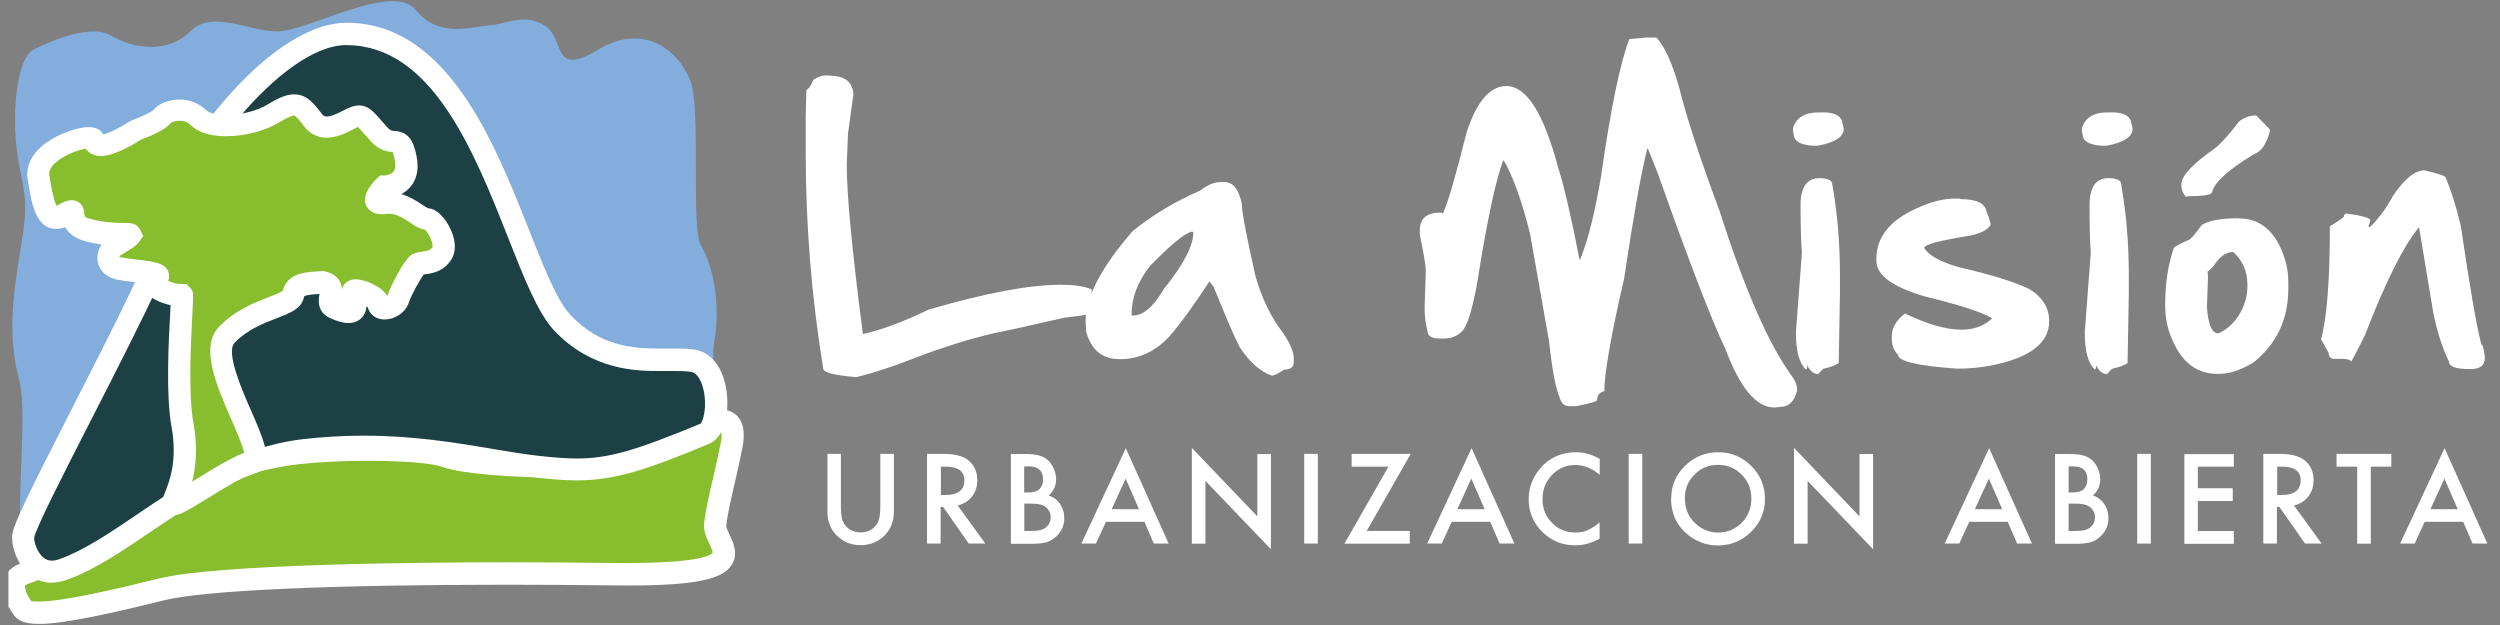 <?xml version="1.0" encoding="UTF-8"?>
<svg xmlns="http://www.w3.org/2000/svg" width="184" height="46" viewBox="0 0 184 46" fill="none">
  <rect x="0" y="0" width="184" height="46" fill="#808080" stroke="none"/>
  <g clip-path="url(#clip0_14_1902)">
    <path d="M2.46 3.655C2.46 3.655 6.41 1.565 8.15 2.605C9.89 3.655 12.42 3.905 14 2.315C15.58 0.725 18.11 2.235 20.32 2.315C22.53 2.395 28.86 -1.375 30.59 0.725C32.33 2.825 34.54 1.975 35.96 1.875C37.38 1.775 38.49 0.925 40.07 1.875C41.65 2.825 40.54 5.755 44.02 3.655C47.5 1.565 50.03 3.865 50.82 5.965C51.61 8.055 50.82 16.865 51.61 18.115C52.4 19.375 53.09 22.295 52.56 25.235C52.26 26.885 53.09 31.455 53.09 31.455C53.09 31.455 40.86 30.685 38.02 30.055C35.18 29.425 27.59 28.565 22.53 30.155C17.47 31.735 14.47 34.465 11 36.135C7.52 37.815 3.35 44.655 2.01 42.085C0.76 39.675 2.17 30.855 1.42 28.025C0.36 24.055 1.21 20.425 1.68 17.285C2.15 14.145 1.52 13.515 1.21 10.785C0.89 8.065 1.29 4.205 2.48 3.655H2.46Z" fill="#82ADDD"></path>
    <path d="M1.71 42.265C1.71 42.265 8.87 39.655 9.83 37.455C10.79 35.255 17.32 34.245 20.44 33.605C23.56 32.965 31.05 32.965 32.77 33.605C34.49 34.245 39.79 34.405 43.07 34.405C46.35 34.405 52.64 31.035 52.64 31.035C52.64 31.035 54.31 30.395 53.84 32.795C53.37 35.205 52.85 36.965 52.64 38.565C52.44 40.165 56.81 42.415 45.1 42.255C33.4 42.095 16.38 42.255 11.86 43.375C7.33 44.495 2.34 45.615 1.72 44.815C1.1 44.015 0.55 42.705 1.72 42.255L1.71 42.265Z" fill="#88BD2D"></path>
    <path d="M2.82 45.915C2.22 45.915 1.47 45.845 1.07 45.325C0.73 44.895 -0.02 43.775 0.28 42.705C0.39 42.315 0.67 41.795 1.42 41.505C4.27 40.465 8.52 38.425 9.08 37.125C10.02 34.965 14.35 33.955 19.08 33.035C19.51 32.955 19.92 32.875 20.28 32.805C21.8 32.495 24.36 32.305 27.13 32.305C28.48 32.305 31.77 32.355 33.05 32.835C34.53 33.385 39.37 33.585 43.07 33.585C46.11 33.585 52.19 30.345 52.26 30.315L52.35 30.275C52.41 30.255 52.71 30.145 53.09 30.145C53.59 30.145 54.03 30.345 54.33 30.695C54.74 31.195 54.84 31.935 54.64 32.955C54.44 33.975 54.23 34.885 54.04 35.715C53.78 36.825 53.56 37.785 53.45 38.675C53.43 38.795 53.59 39.135 53.7 39.365C53.98 39.955 54.36 40.775 53.85 41.575C53.23 42.545 51.56 43.175 45.1 43.085C42.68 43.055 40.03 43.035 37.31 43.035C24.21 43.035 15.01 43.455 12.06 44.185C8.6 45.045 4.79 45.925 2.83 45.925L2.82 45.915ZM2.29 44.235C2.36 44.255 2.52 44.275 2.82 44.275C4.61 44.275 8.48 43.375 11.66 42.585C16.03 41.505 31.05 41.385 37.3 41.385C40.02 41.385 42.68 41.405 45.11 41.435C45.51 41.435 45.88 41.435 46.24 41.435C51.7 41.435 52.38 40.805 52.46 40.675C52.46 40.585 52.31 40.235 52.21 40.025C51.99 39.565 51.75 39.035 51.83 38.445C51.95 37.475 52.18 36.475 52.45 35.325C52.64 34.515 52.84 33.625 53.04 32.625C53.18 31.925 53.06 31.715 53.06 31.715C53.03 31.745 53 31.755 52.96 31.765C52.27 32.135 46.37 35.195 43.07 35.195C41.12 35.195 34.6 35.135 32.48 34.345C31.91 34.135 30.03 33.915 27.13 33.915C24.5 33.915 22 34.095 20.6 34.375C20.24 34.455 19.83 34.525 19.39 34.615C16.75 35.125 11.25 36.195 10.57 37.755C9.53 40.155 3.24 42.545 1.99 43.005C1.91 43.035 1.86 43.075 1.85 43.115C1.81 43.275 1.92 43.715 2.29 44.225V44.235Z" fill="white"></path>
    <path d="M25.51 2.495C35.43 2.495 37.89 20.025 41.38 23.745C44.86 27.445 48.99 26.175 51.04 26.565C53.08 26.945 53.12 31.415 51.87 31.935C45.46 34.595 43.89 34.835 39.6 34.365C35.32 33.895 29.89 32.265 22.37 33.135C14.85 34.015 9.62 40.145 4.64 41.925C2.4 42.725 1.61 40.175 1.7 39.485C1.95 37.565 12.77 18.415 12.77 15.625C12.77 12.835 20.05 2.495 25.51 2.495Z" fill="#1C4043"></path>
    <path d="M3.83 42.895C3.05 42.895 2.36 42.575 1.82 41.955C1.14 41.175 0.82 40.035 0.9 39.375C1.01 38.515 2.25 36.035 5.26 30.145C7.93 24.935 11.96 17.055 11.96 15.625C11.96 12.405 19.49 1.675 25.51 1.675C32.9 1.675 36.38 10.475 38.93 16.905C39.99 19.595 41 22.135 41.98 23.175C44.13 25.465 46.51 25.655 48.56 25.655H49.72C50.21 25.655 50.73 25.655 51.2 25.745C52.45 25.985 53.31 27.195 53.5 29.005C53.65 30.495 53.31 32.195 52.19 32.665C47.63 34.565 45.27 35.355 42.46 35.355C41.66 35.355 40.78 35.295 39.52 35.155C38.41 35.035 37.22 34.835 35.97 34.625C33.32 34.175 30.31 33.675 26.75 33.675C25.33 33.675 23.89 33.755 22.48 33.925C18.02 34.445 14.3 36.965 11.02 39.185C8.91 40.615 6.92 41.965 4.92 42.675C4.55 42.805 4.18 42.875 3.83 42.875V42.895ZM25.51 3.315C20.56 3.315 13.59 13.125 13.59 15.625C13.59 17.325 10.87 22.775 6.71 30.895C4.8 34.635 2.62 38.885 2.51 39.595C2.5 39.745 2.63 40.445 3.06 40.905C3.41 41.285 3.82 41.355 4.37 41.155C6.17 40.515 8.08 39.225 10.1 37.855C13.54 35.525 17.43 32.895 22.28 32.325C23.75 32.155 25.26 32.065 26.74 32.065C30.43 32.065 33.51 32.575 36.23 33.035C37.46 33.245 38.63 33.435 39.69 33.555C40.89 33.685 41.71 33.745 42.45 33.745C44.75 33.745 46.71 33.195 51.55 31.185C51.75 31.035 52.06 29.925 51.78 28.685C51.72 28.405 51.46 27.485 50.89 27.375C50.55 27.315 50.11 27.305 49.71 27.305H48.55C46.94 27.305 43.59 27.305 40.78 24.315C39.59 23.045 38.58 20.485 37.41 17.525C34.91 11.195 31.79 3.325 25.51 3.325V3.315Z" fill="white"></path>
    <path d="M31.43 16.105C30.93 16.135 29.82 14.755 28.36 14.945C26.9 15.135 28.33 13.745 28.33 13.745C28.33 13.745 30.28 13.725 29.88 11.665C29.48 9.605 28.95 11.025 27.91 9.885C26.87 8.745 26.76 8.395 26.13 8.595C25.5 8.795 23.94 10.035 23.04 8.835C22.14 7.645 21.82 7.305 20.17 8.325C18.52 9.335 15.58 9.605 14.62 8.675C13.67 7.745 12.26 8.145 11.93 8.585C11.61 9.015 9.99 9.595 9.99 9.595C9.99 9.595 7.08 11.545 6.89 10.305C6.8 9.705 2.46 10.985 2.83 13.055C3.09 14.545 3.28 16.615 4.67 15.855C6.19 15.025 4.51 16.445 6.51 16.965C8.51 17.485 9.78 17.125 9.59 17.375C9.39 17.625 8.74 17.945 8.43 18.155C7.83 18.565 7.72 19.575 8.79 19.775C9.93 19.995 12.22 20.045 11.54 20.515C10.57 21.185 13.18 21.875 13.39 21.735C13.51 21.645 12.87 28.105 13.43 31.235C14 34.375 13.05 36.125 12.75 36.945C12.45 37.765 16.85 34.445 18.48 34.025C20.11 33.615 14.84 26.615 16.69 24.635C18.54 22.655 21.36 22.565 21.57 21.705C21.75 20.965 22.16 20.845 23.75 20.765C25.12 21.115 23.68 22.185 24.65 22.635C25.63 23.085 26.56 23.165 25.98 21.615C25.73 20.955 27.8 21.765 27.85 22.325C27.91 22.895 29.07 22.705 29.33 21.915C29.59 21.125 30.44 19.685 30.71 19.455C30.98 19.225 31.99 19.475 32.52 18.625C33.05 17.785 31.93 16.055 31.43 16.085V16.105Z" fill="#88BD2D"></path>
    <path d="M12.81 37.885H12.38L12.07 37.515C11.9 37.275 11.87 36.965 11.98 36.665C12.02 36.565 12.06 36.455 12.11 36.335C12.47 35.435 13.08 33.935 12.62 31.385C12.2 29.045 12.41 25.105 12.53 22.985C12.53 22.805 12.55 22.625 12.56 22.465C11.83 22.295 10.8 21.915 10.56 21.165C10.54 21.105 10.51 20.985 10.51 20.835C10.28 20.805 10.03 20.775 9.84 20.755C9.41 20.705 8.98 20.655 8.64 20.585C7.88 20.435 7.34 19.955 7.2 19.305C7.11 18.855 7.21 18.385 7.48 17.995C7.13 17.945 6.74 17.875 6.32 17.765C5.43 17.535 5.01 17.105 4.8 16.715C4.58 16.805 4.36 16.845 4.14 16.845C2.64 16.845 2.34 14.985 2.11 13.635L2.04 13.215C1.92 12.525 2.12 11.825 2.63 11.215C3.59 10.065 5.55 9.355 6.53 9.355C7.17 9.355 7.46 9.645 7.6 9.895C8.07 9.785 8.92 9.345 9.54 8.935L9.72 8.845C10.39 8.605 11.15 8.245 11.3 8.095C11.64 7.645 12.42 7.325 13.21 7.325C13.96 7.325 14.66 7.605 15.19 8.125C15.35 8.285 15.83 8.465 16.65 8.465C17.74 8.465 18.95 8.155 19.74 7.665C20.57 7.155 21.13 6.945 21.65 6.945C22.6 6.945 23.13 7.645 23.69 8.385C23.81 8.545 23.91 8.575 24.05 8.575C24.4 8.575 24.89 8.325 25.25 8.145C25.49 8.025 25.69 7.925 25.89 7.855C26.87 7.545 27.35 8.045 28 8.795C28.14 8.955 28.31 9.155 28.51 9.375C28.73 9.615 28.82 9.625 29.04 9.635C29.99 9.715 30.42 10.215 30.67 11.545C30.88 12.645 30.55 13.335 30.24 13.715C30.03 13.975 29.78 14.155 29.54 14.285C30.18 14.475 30.72 14.825 31.11 15.085C31.24 15.175 31.41 15.285 31.5 15.325C32.28 15.385 32.82 16.235 33.03 16.605C33.55 17.545 33.62 18.465 33.21 19.115C32.65 20.005 31.77 20.125 31.29 20.185C31.25 20.185 31.21 20.195 31.18 20.205C30.94 20.535 30.31 21.625 30.11 22.225C29.83 23.075 28.99 23.515 28.31 23.515C27.69 23.515 27.21 23.155 27.07 22.625C27.04 22.605 27.01 22.575 26.97 22.555C26.95 22.795 26.89 23.035 26.74 23.245C26.6 23.445 26.28 23.775 25.64 23.775C25.26 23.775 24.83 23.655 24.3 23.415C23.27 22.945 23.45 21.985 23.52 21.635C23.12 21.655 22.53 21.705 22.39 21.805C22.39 21.805 22.37 21.845 22.35 21.945C22.15 22.735 21.36 23.035 20.36 23.425C19.39 23.795 18.18 24.265 17.26 25.235C16.61 25.935 17.78 28.635 18.49 30.245C19.39 32.305 19.84 33.415 19.44 34.215C19.28 34.535 19 34.755 18.65 34.845C17.97 35.015 16.46 35.945 15.36 36.625C13.69 37.655 13.22 37.915 12.79 37.915L12.81 37.885ZM13.39 20.905H13.74L13.98 21.165C14.25 21.445 14.24 21.505 14.16 23.065C14.06 24.975 13.84 28.945 14.23 31.085C14.57 32.975 14.41 34.405 14.14 35.455C14.27 35.375 14.4 35.295 14.53 35.215C15.77 34.445 17.05 33.665 17.97 33.335C17.87 32.805 17.39 31.705 17.02 30.865C15.94 28.385 14.71 25.565 16.09 24.085C17.26 22.845 18.72 22.275 19.79 21.865C20.15 21.725 20.64 21.535 20.8 21.415C21.18 20.095 22.35 20.025 23.7 19.955H23.82L23.94 19.975C24.71 20.175 25.12 20.605 25.17 21.285C25.2 21.175 25.24 21.075 25.31 20.975C25.42 20.815 25.68 20.555 26.19 20.555C26.76 20.555 28.03 21.015 28.49 21.765C28.52 21.735 28.55 21.705 28.56 21.665C28.83 20.845 29.73 19.215 30.18 18.835C30.45 18.605 30.78 18.565 31.06 18.525C31.48 18.465 31.69 18.415 31.82 18.205C31.93 17.985 31.57 17.155 31.26 16.895C30.88 16.845 30.56 16.635 30.2 16.395C29.71 16.065 29.09 15.655 28.45 15.745C28.31 15.765 28.2 15.765 28.09 15.765C27.3 15.765 27.02 15.295 26.94 15.095C26.66 14.405 27.21 13.655 27.73 13.145L27.97 12.915H28.3C28.41 12.915 28.8 12.845 28.97 12.625C29.13 12.415 29.11 12.065 29.06 11.795C29 11.465 28.94 11.285 28.9 11.195C28.57 11.165 27.95 11.115 27.3 10.405C27.08 10.165 26.91 9.965 26.76 9.795C26.61 9.625 26.45 9.445 26.35 9.345C26.23 9.395 26.11 9.455 25.98 9.525C25.47 9.785 24.78 10.135 24.04 10.135C23.37 10.135 22.8 9.845 22.38 9.295C22.13 8.965 21.78 8.505 21.64 8.505C21.54 8.505 21.27 8.565 20.59 8.985C19.55 9.625 18.04 10.025 16.65 10.025C15.84 10.025 14.73 9.885 14.05 9.215C13.83 8.995 13.54 8.885 13.21 8.885C12.86 8.885 12.61 9.015 12.56 9.055C12.19 9.555 11.06 10.025 10.36 10.285C9.9 10.585 8.43 11.485 7.42 11.485C6.94 11.485 6.54 11.285 6.3 10.945C5.62 11.055 4.42 11.535 3.87 12.195C3.61 12.515 3.61 12.725 3.63 12.865L3.7 13.305C3.79 13.815 3.96 14.845 4.17 15.135C4.19 15.135 4.23 15.115 4.27 15.085C4.69 14.855 4.97 14.735 5.27 14.735C5.42 14.735 6.16 14.785 6.21 15.755C6.21 15.915 6.22 16.005 6.7 16.125C7.78 16.405 8.61 16.405 9.11 16.405C9.57 16.405 10.07 16.405 10.32 16.915L10.54 17.375L10.21 17.835C10 18.105 9.66 18.315 9.21 18.585C9.08 18.665 8.96 18.735 8.87 18.795C8.82 18.835 8.79 18.885 8.77 18.915C8.78 18.915 8.84 18.925 8.92 18.945C9.22 19.005 9.61 19.045 10 19.095C11.39 19.255 12.23 19.355 12.42 20.105C12.44 20.195 12.48 20.425 12.38 20.685C12.62 20.775 12.91 20.865 13.11 20.895H13.36L13.39 20.905Z" fill="white"></path>
    <path d="M61.89 33.405V37.375C61.89 37.945 61.98 38.355 62.17 38.615C62.45 38.995 62.84 39.185 63.34 39.185C63.84 39.185 64.23 38.995 64.51 38.615C64.7 38.365 64.79 37.945 64.79 37.375V33.405H65.79V37.655C65.79 38.355 65.57 38.925 65.14 39.375C64.65 39.875 64.05 40.125 63.34 40.125C62.63 40.125 62.03 39.875 61.55 39.375C61.12 38.925 60.9 38.355 60.9 37.655V33.405H61.9H61.89Z" fill="white"></path>
    <path d="M70.48 37.195L72.52 40.005H71.3L69.41 37.305H69.23V40.005H68.23V33.405H69.4C70.27 33.405 70.9 33.565 71.29 33.895C71.72 34.255 71.93 34.745 71.93 35.345C71.93 35.815 71.8 36.215 71.53 36.555C71.26 36.895 70.91 37.105 70.47 37.205L70.48 37.195ZM69.24 36.435H69.56C70.5 36.435 70.98 36.075 70.98 35.355C70.98 34.675 70.52 34.345 69.6 34.345H69.25V36.445L69.24 36.435Z" fill="white"></path>
    <path d="M74.4 40.015V33.415H75.39C75.83 33.415 76.18 33.445 76.45 33.515C76.72 33.585 76.94 33.695 77.12 33.865C77.31 34.035 77.45 34.245 77.56 34.495C77.67 34.745 77.73 35.005 77.73 35.265C77.73 35.735 77.55 36.135 77.19 36.465C77.54 36.585 77.82 36.795 78.02 37.095C78.23 37.395 78.33 37.735 78.33 38.135C78.33 38.655 78.15 39.085 77.78 39.445C77.56 39.665 77.31 39.815 77.04 39.905C76.74 39.985 76.37 40.025 75.92 40.025H74.41L74.4 40.015ZM75.39 36.245H75.7C76.07 36.245 76.34 36.165 76.51 35.995C76.68 35.835 76.77 35.585 76.77 35.275C76.77 34.965 76.68 34.725 76.5 34.565C76.32 34.405 76.07 34.325 75.73 34.325H75.38V36.245H75.39ZM75.39 39.075H76.01C76.46 39.075 76.79 38.985 77 38.805C77.22 38.615 77.33 38.375 77.33 38.075C77.33 37.775 77.22 37.555 77.01 37.355C76.8 37.165 76.43 37.065 75.89 37.065H75.39V39.065V39.075Z" fill="white"></path>
    <path d="M84.23 38.405H81.4L80.66 40.005H79.59L82.86 32.985L86.01 40.005H84.92L84.23 38.405ZM83.83 37.475L82.85 35.225L81.82 37.475H83.83Z" fill="white"></path>
    <path d="M87.72 40.015V32.965L92.54 38.005V33.415H93.54V40.425L88.72 35.395V40.015H87.72Z" fill="white"></path>
    <path d="M96.99 33.405V40.005H95.99V33.405H96.99Z" fill="white"></path>
    <path d="M100.59 39.075H103.76V40.015H98.95L102.19 34.345H99.48V33.405H103.83L100.59 39.075Z" fill="white"></path>
    <path d="M109.68 38.405H106.85L106.11 40.005H105.04L108.31 32.985L111.46 40.005H110.37L109.68 38.405ZM109.27 37.475L108.29 35.225L107.26 37.475H109.27Z" fill="white"></path>
    <path d="M117.74 33.765V34.945C117.16 34.465 116.57 34.225 115.95 34.225C115.27 34.225 114.7 34.465 114.23 34.955C113.76 35.445 113.53 36.035 113.53 36.735C113.53 37.435 113.76 38.015 114.23 38.485C114.7 38.965 115.27 39.195 115.95 39.195C116.3 39.195 116.6 39.135 116.84 39.025C116.98 38.965 117.12 38.895 117.27 38.795C117.42 38.695 117.57 38.585 117.73 38.445V39.645C117.16 39.965 116.56 40.135 115.93 40.135C114.99 40.135 114.18 39.805 113.51 39.145C112.84 38.475 112.51 37.675 112.51 36.745C112.51 35.905 112.79 35.155 113.34 34.495C114.02 33.685 114.91 33.285 116 33.285C116.59 33.285 117.17 33.445 117.72 33.765H117.74Z" fill="white"></path>
    <path d="M120.87 33.405V40.005H119.87V33.405H120.87Z" fill="white"></path>
    <path d="M123 36.675C123 35.745 123.34 34.945 124.02 34.285C124.7 33.615 125.51 33.285 126.47 33.285C127.43 33.285 128.22 33.625 128.89 34.295C129.57 34.965 129.9 35.775 129.9 36.725C129.9 37.675 129.56 38.475 128.88 39.145C128.2 39.815 127.38 40.145 126.41 40.145C125.56 40.145 124.79 39.845 124.11 39.255C123.36 38.605 122.99 37.745 122.99 36.685L123 36.675ZM124.01 36.695C124.01 37.425 124.25 38.025 124.75 38.495C125.24 38.965 125.8 39.195 126.44 39.195C127.13 39.195 127.72 38.955 128.19 38.475C128.67 37.995 128.9 37.405 128.9 36.705C128.9 36.005 128.67 35.415 128.19 34.935C127.72 34.455 127.14 34.215 126.45 34.215C125.76 34.215 125.18 34.455 124.71 34.935C124.24 35.405 124 35.995 124 36.685L124.01 36.695Z" fill="white"></path>
    <path d="M132.04 40.015V32.965L136.86 38.005V33.415H137.86V40.425L133.04 35.395V40.015H132.04Z" fill="white"></path>
    <path d="M147.77 38.405H144.94L144.2 40.005H143.13L146.4 32.985L149.55 40.005H148.46L147.77 38.405ZM147.36 37.475L146.38 35.225L145.35 37.475H147.36Z" fill="white"></path>
    <path d="M151.25 40.015V33.415H152.24C152.68 33.415 153.03 33.445 153.3 33.515C153.56 33.585 153.79 33.695 153.97 33.865C154.16 34.035 154.3 34.245 154.41 34.495C154.52 34.745 154.58 35.005 154.58 35.265C154.58 35.735 154.4 36.135 154.04 36.465C154.39 36.585 154.67 36.795 154.87 37.095C155.08 37.395 155.18 37.735 155.18 38.135C155.18 38.655 155 39.085 154.63 39.445C154.41 39.665 154.16 39.815 153.89 39.905C153.59 39.985 153.22 40.025 152.77 40.025H151.26L151.25 40.015ZM152.25 36.245H152.56C152.93 36.245 153.2 36.165 153.37 35.995C153.54 35.835 153.63 35.585 153.63 35.275C153.63 34.965 153.54 34.725 153.37 34.565C153.19 34.405 152.94 34.325 152.6 34.325H152.25V36.245ZM152.25 39.075H152.87C153.32 39.075 153.65 38.985 153.86 38.805C154.08 38.615 154.19 38.375 154.19 38.075C154.19 37.775 154.08 37.555 153.87 37.355C153.66 37.165 153.29 37.065 152.75 37.065H152.25V39.065V39.075Z" fill="white"></path>
    <path d="M158.3 33.405V40.005H157.3V33.405H158.3Z" fill="white"></path>
    <path d="M164.41 34.345H161.76V35.935H164.33V36.875H161.76V39.085H164.41V40.025H160.77V33.425H164.41V34.365V34.345Z" fill="white"></path>
    <path d="M168.83 37.195L170.87 40.005H169.65L167.76 37.305H167.58V40.005H166.58V33.405H167.75C168.62 33.405 169.25 33.565 169.64 33.895C170.07 34.255 170.28 34.745 170.28 35.345C170.28 35.815 170.15 36.215 169.88 36.555C169.61 36.895 169.26 37.105 168.82 37.205L168.83 37.195ZM167.59 36.435H167.91C168.85 36.435 169.33 36.075 169.33 35.355C169.33 34.675 168.87 34.345 167.95 34.345H167.6V36.445L167.59 36.435Z" fill="white"></path>
    <path d="M174.49 34.345V40.015H173.49V34.345H171.97V33.405H176V34.345H174.49Z" fill="white"></path>
    <path d="M181.29 38.405H178.46L177.72 40.005H176.65L179.92 32.985L183.07 40.005H181.98L181.29 38.405ZM180.89 37.475L179.91 35.225L178.88 37.475H180.89Z" fill="white"></path>
    <path d="M61.08 5.575C61.84 5.575 62.35 5.795 62.61 6.225C62.74 6.485 62.8 6.685 62.8 6.825V7.025L62.41 9.855L62.32 12.145C62.32 14.295 62.71 18.445 63.51 24.585C64.9 24.275 66.51 23.675 68.35 22.785C72.52 21.565 75.78 20.955 78.11 20.955C79.02 20.955 79.77 21.065 80.35 21.295L80.3 23.045C80.3 23.125 79.65 23.235 78.36 23.375C76.03 23.915 74.3 24.295 73.18 24.515C71.32 24.955 69.4 25.555 67.41 26.315C65.77 26.965 64.32 27.445 63.03 27.755C61.4 27.625 60.59 27.415 60.59 27.125C59.73 21.875 59.3 16.565 59.3 11.185V8.545L59.35 6.625C59.53 6.535 59.7 6.285 59.86 5.875C60.18 5.665 60.46 5.555 60.69 5.555H61.1L61.08 5.575Z" fill="white"></path>
    <path d="M90.14 13.405C90.76 13.405 91.17 13.925 91.39 14.965C91.39 15.515 91.72 17.285 92.39 20.275C92.86 21.945 93.54 23.355 94.43 24.495C94.96 25.295 95.22 25.915 95.22 26.345V26.645C95.22 27.015 94.99 27.205 94.52 27.205C94.07 27.495 93.76 27.645 93.6 27.645C92.72 27.325 91.94 26.625 91.24 25.545C90.88 24.865 90.24 23.375 89.31 21.085L89.01 20.715C87.86 22.475 86.87 23.845 86.02 24.815C84.98 25.895 83.79 26.435 82.45 26.435C81.11 26.435 80.34 25.775 79.95 24.445L79.9 23.655C79.9 21.865 81.06 19.655 83.37 17.005C84.81 15.835 86.47 14.835 88.35 14.015C88.86 13.605 89.38 13.395 89.9 13.395H90.14V13.405ZM83.33 23.225H83.38C84.14 23.225 84.91 22.565 85.68 21.235C87.11 19.475 87.83 18.095 87.83 17.105L87.78 17.055H87.67C87.11 17.225 86.1 18.075 84.63 19.585C83.73 20.735 83.28 21.925 83.28 23.175L83.33 23.225Z" fill="white"></path>
    <path d="M121.92 2.775C122.51 3.405 123.06 4.615 123.58 6.405C124.08 8.475 125.07 11.525 126.57 15.555C128.43 21.365 130.21 25.425 131.93 27.745C132.13 28.035 132.24 28.315 132.27 28.585V28.735C132.07 29.545 131.66 29.945 131.03 29.945L130.6 29.995C129.27 29.995 128.07 28.565 127 25.705C125.96 23.535 124.29 19.185 121.98 12.665L121.29 10.945H121.24C120.77 12.805 120.21 15.985 119.54 20.475C118.57 24.705 118.08 27.475 118.08 28.785C117.72 28.875 117.55 29.095 117.55 29.435C117.55 29.545 117.03 29.695 116 29.895H115.51C115.15 29.895 114.92 29.695 114.8 29.285C114.51 28.635 114.24 27.245 114.01 25.115L112.62 17.245C112.1 15.125 111.52 13.435 110.88 12.165L110.68 11.825H110.63C110.08 13.285 109.44 16.265 108.73 20.765C108.37 22.775 108 23.985 107.59 24.405C107.23 24.745 106.81 24.915 106.31 24.915H105.99C105.37 24.915 105.06 24.725 105.06 24.355C104.92 23.785 104.85 23.235 104.85 22.705L104.94 19.885C104.94 19.565 104.79 18.695 104.5 17.285V16.945C104.5 16.075 105.01 15.645 106.03 15.645L106.2 15.695C106.56 14.955 107.13 12.985 107.93 9.785C108.67 7.485 109.65 6.335 110.87 6.335C112.36 6.335 113.63 8.355 114.7 12.405C115.1 13.635 115.62 15.865 116.25 19.095H116.3C116.87 17.705 117.38 15.685 117.83 13.025C118.56 7.925 119.26 4.545 119.92 2.875L121.12 2.765H121.91L121.92 2.775Z" fill="white"></path>
    <path d="M134.1 8.265C134.91 8.265 135.4 8.465 135.56 8.875L135.7 9.465C135.7 10.075 135.06 10.495 133.77 10.725H133.43C132.49 10.665 132.02 10.375 132.02 9.875L131.97 9.685V9.425C132.21 8.655 132.83 8.275 133.82 8.275H134.1V8.265ZM134.86 13.585C135.23 15.685 135.42 17.895 135.42 20.215V21.605L135.33 26.725C135.07 26.895 134.69 27.035 134.18 27.145L133.82 27.525H133.77C133.49 27.525 133.24 27.315 133.01 26.895C133.01 27.095 132.98 27.195 132.92 27.195C132.43 26.765 132.18 25.855 132.18 24.445L132.62 18.625C132.56 17.855 132.52 16.685 132.52 15.105C132.52 13.775 132.98 13.115 133.91 13.115C134.54 13.115 134.86 13.275 134.86 13.605V13.585Z" fill="white"></path>
    <path d="M144.27 14.655C145.42 14.655 146.06 14.935 146.19 15.505C146.4 16.035 146.51 16.385 146.51 16.545C146.3 16.905 145.81 17.165 145.05 17.335C142.76 17.695 141.62 17.995 141.62 18.255C141.96 18.805 142.81 19.275 144.17 19.665C146.55 20.215 148.27 20.745 149.34 21.265C150.33 21.865 150.82 22.655 150.82 23.645C150.82 25.265 149.37 26.355 146.48 26.915C145.63 27.065 144.84 27.135 144.1 27.135C141.17 26.935 139.7 26.595 139.7 26.115C139.39 25.805 139.24 25.425 139.24 24.965V24.725C139.24 24.125 139.56 23.575 140.21 23.075C141.85 23.865 143.23 24.265 144.36 24.265C145.27 24.265 146.02 23.995 146.6 23.455V23.405C145.75 22.935 144.12 22.415 141.69 21.825C139.29 21.125 138.1 20.255 138.1 19.205V19.065C138.1 17.445 139.1 16.195 141.11 15.315C142.13 14.845 143.05 14.615 143.87 14.615H144.26L144.27 14.655Z" fill="white"></path>
    <path d="M155.36 8.265C156.17 8.265 156.66 8.465 156.82 8.875L156.96 9.465C156.96 10.075 156.32 10.495 155.03 10.725H154.69C153.75 10.665 153.28 10.375 153.28 9.875L153.23 9.685V9.425C153.48 8.655 154.09 8.275 155.08 8.275H155.36V8.265ZM156.12 13.585C156.49 15.685 156.68 17.895 156.68 20.215V21.605L156.59 26.725C156.33 26.895 155.95 27.035 155.44 27.145L155.08 27.525H155.03C154.75 27.525 154.5 27.315 154.27 26.895C154.27 27.095 154.24 27.195 154.18 27.195C153.69 26.765 153.44 25.855 153.44 24.445L153.88 18.625C153.82 17.855 153.79 16.685 153.79 15.105C153.79 13.775 154.25 13.115 155.18 13.115C155.81 13.115 156.13 13.275 156.13 13.605L156.12 13.585Z" fill="white"></path>
    <path d="M164.72 16.075H164.77C166.4 16.075 167.53 17.065 168.16 19.055C168.33 19.565 168.42 20.155 168.42 20.805V21.235C168.42 23.485 167.57 25.305 165.86 26.675C164.93 27.235 164.09 27.515 163.35 27.515H163.18C161.5 27.515 160.31 26.445 159.61 24.295C159.44 23.705 159.36 23.135 159.36 22.575V22.325C159.36 20.845 159.57 19.495 159.99 18.255C160.08 18.135 160.47 17.925 161.16 17.625C161.3 17.525 161.6 17.175 162.04 16.565C162.55 16.235 163.45 16.065 164.72 16.065V16.075ZM166.05 8.485L167.09 9.555C166.85 10.555 166.44 11.165 165.86 11.365C163.99 12.505 162.98 13.425 162.82 14.115C162.82 14.325 162.27 14.435 161.16 14.435L160.88 14.475C160.66 14.225 160.55 13.965 160.55 13.695V13.555C160.55 12.945 161.37 12.065 163.02 10.915C163.49 10.535 164.08 9.885 164.78 8.955C165.16 8.645 165.59 8.495 166.06 8.495L166.05 8.485ZM162.47 19.975L162.51 20.355L162.43 22.605C162.52 23.895 162.8 24.535 163.27 24.535C163.94 24.245 164.49 23.725 164.91 22.985C165.24 22.345 165.41 21.715 165.41 21.095V20.925C165.41 19.975 165.06 19.185 164.37 18.545C163.85 18.545 163.37 18.875 162.94 19.545C162.72 19.805 162.57 19.945 162.49 19.975H162.47Z" fill="white"></path>
    <path d="M179.98 13.025C180.4 13.995 180.78 15.205 181.12 16.645C181.77 21.085 182.27 23.985 182.63 25.365C182.73 25.365 182.82 25.665 182.88 26.265V26.355C182.88 26.895 182.53 27.165 181.84 27.165H181.75C180.75 27.165 180.24 26.975 180.24 26.605C179.77 25.635 179.38 24.435 179.09 23.025L178.05 16.765H178C176.89 18.125 175.57 20.755 174.06 24.665C173.44 25.935 173.09 26.585 173.02 26.615C173.02 26.515 172.86 26.445 172.53 26.415H171.83C171.54 26.415 171.39 26.265 171.39 25.975L170.83 24.975C171.26 23.395 171.48 20.615 171.48 16.655C172.14 16.255 172.49 16.005 172.52 15.925C172.52 15.785 172.59 15.715 172.72 15.715C173.88 15.875 174.46 16.045 174.46 16.225L174.32 16.665L174.37 16.715H174.42C175.05 16.115 175.63 15.335 176.15 14.375C176.99 13.145 177.75 12.535 178.45 12.535C179.47 12.785 179.98 12.955 179.98 13.045V13.025Z" fill="white"></path>
  </g>
  <defs>
    <clipPath id="clip0_14_1902">
      <rect width="182.87" height="45.83" fill="white" transform="translate(0.62 0.085)"></rect>
    </clipPath>
  </defs>
</svg>
